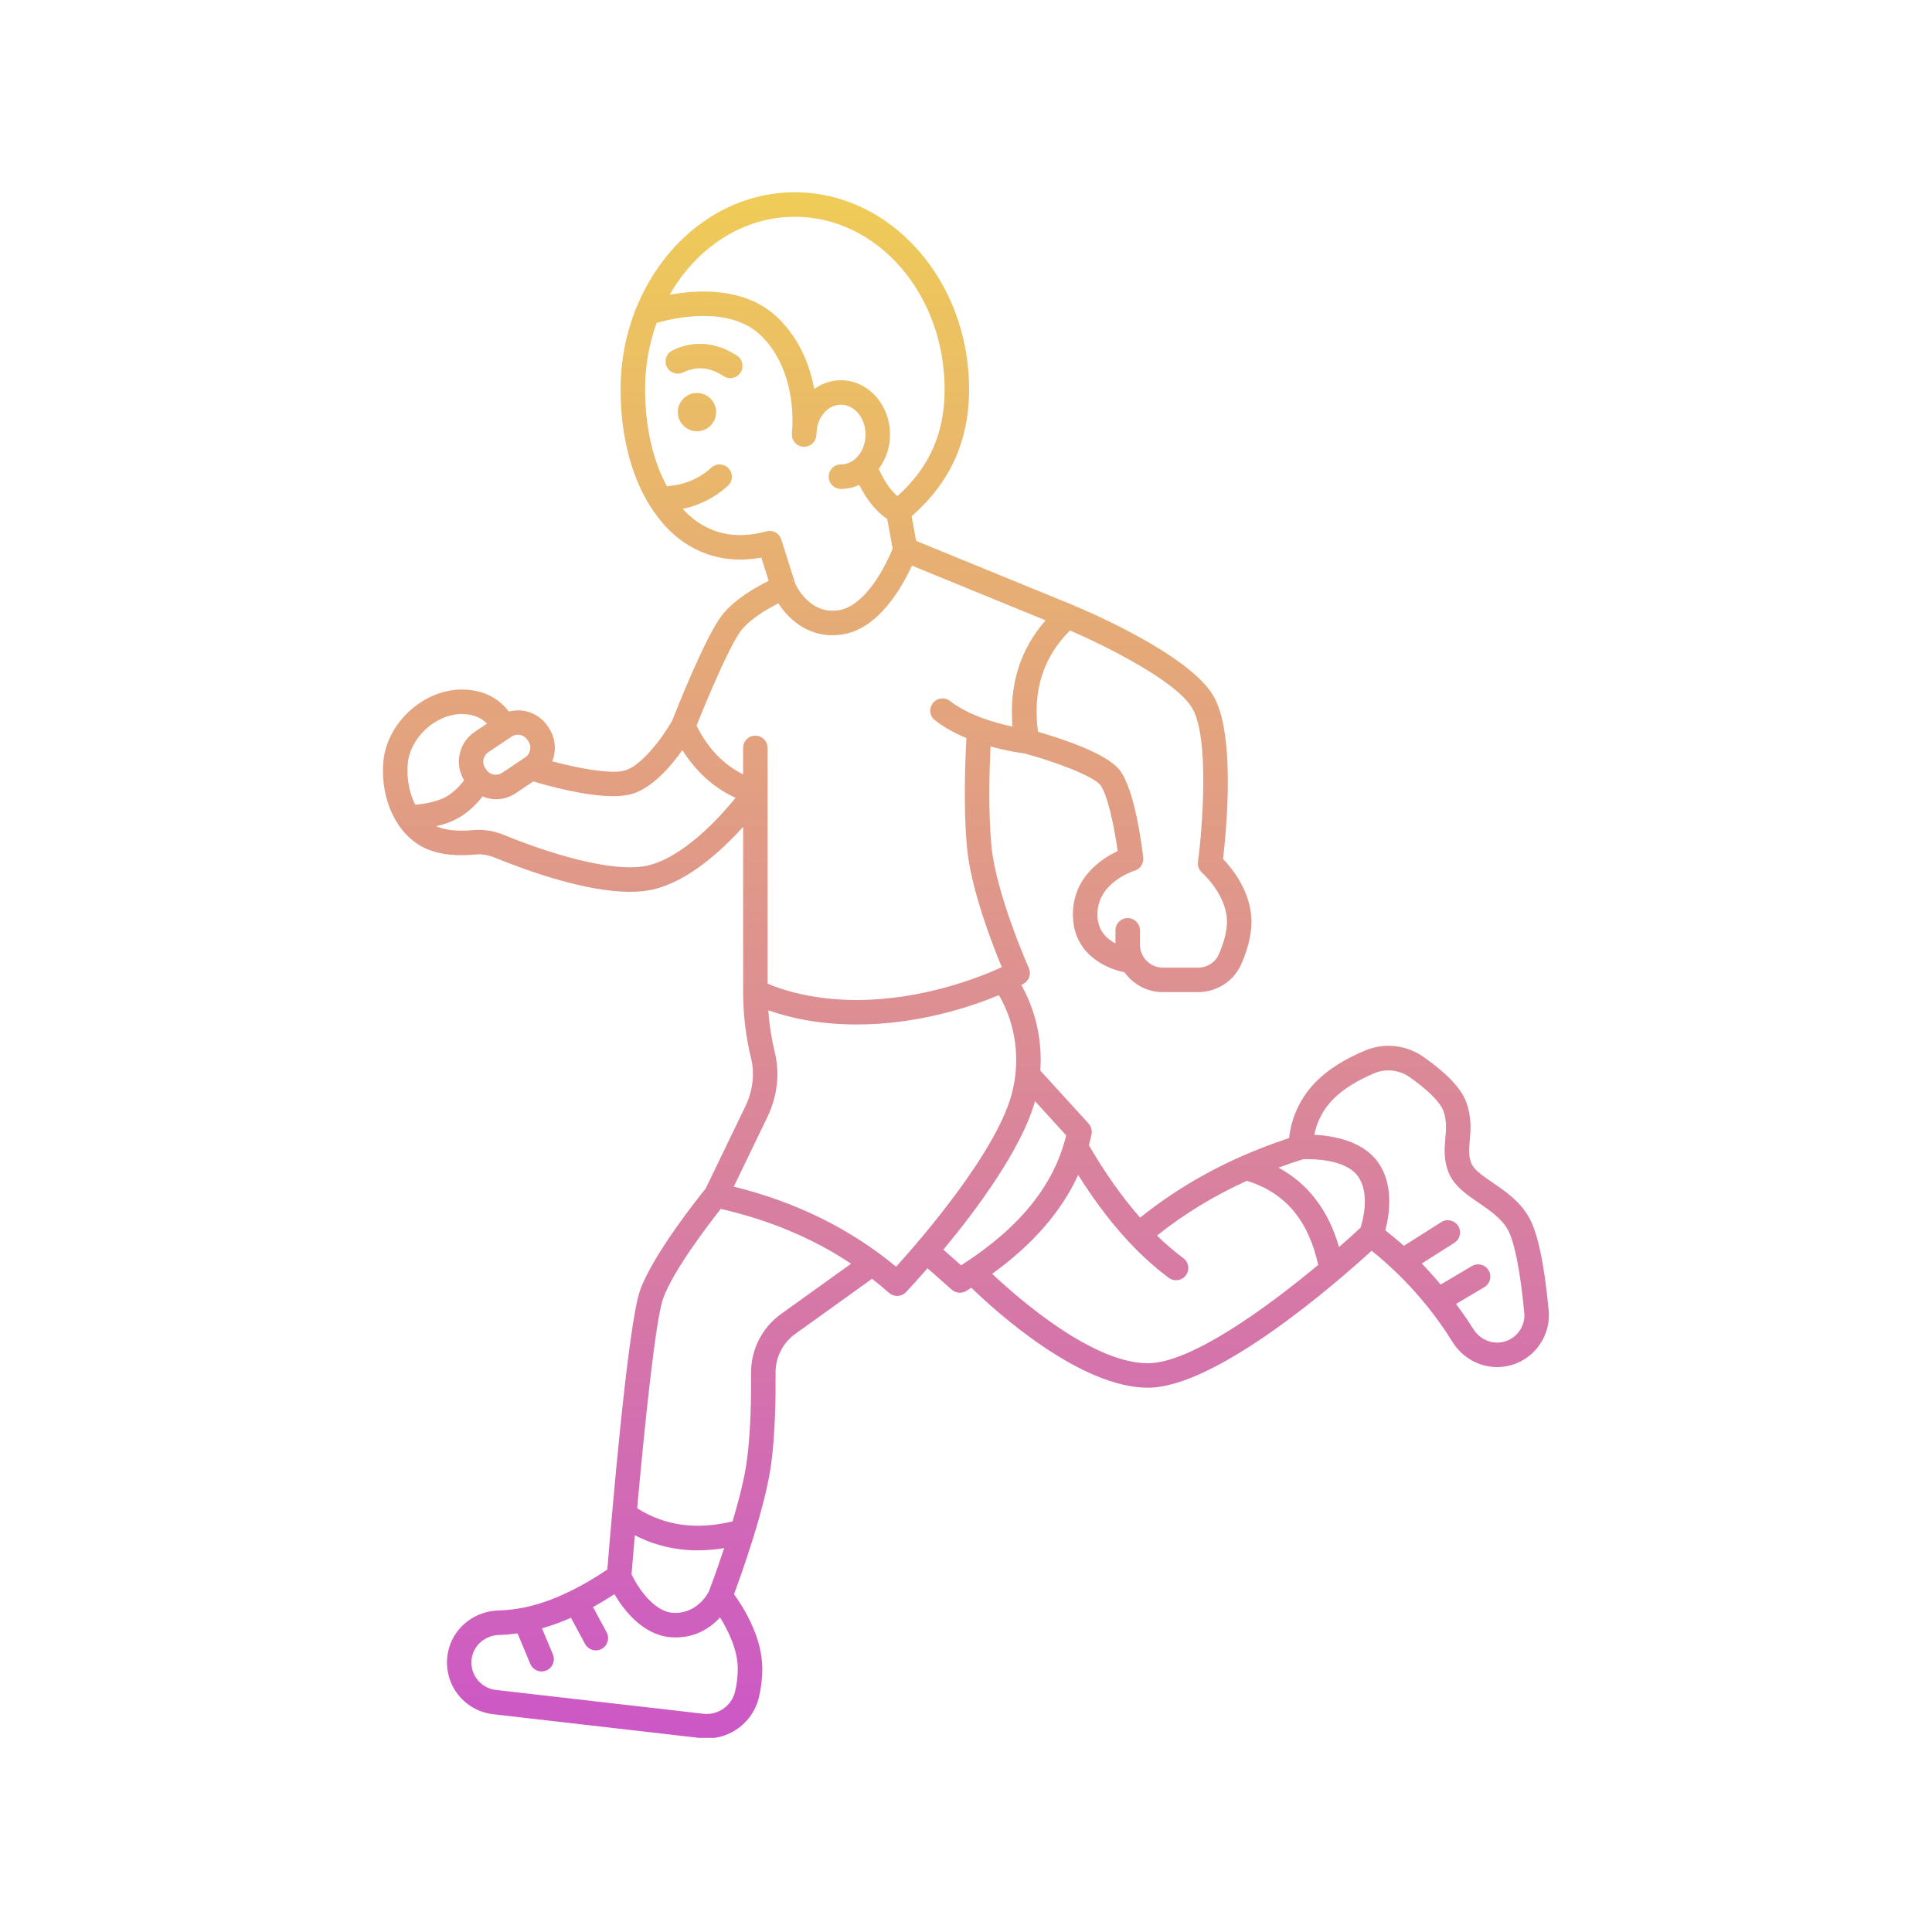 <svg xmlns="http://www.w3.org/2000/svg" xmlns:xlink="http://www.w3.org/1999/xlink" width="500" viewBox="0 0 375 375" height="500" preserveAspectRatio="xMidYMid meet"><defs><clipPath id="b732c9b90d"><path d="M 74 37.32 L 301 37.32 L 301 337.32 L 74 337.32 Z M 74 37.32 "></path></clipPath><clipPath id="62cfc4f958"><path d="M 139 79.988 C 139 82.043 137.332 83.707 135.281 83.707 C 133.227 83.707 131.559 82.043 131.559 79.988 C 131.559 77.934 133.227 76.27 135.281 76.27 C 137.332 76.27 139 77.934 139 79.988 Z M 143.043 69.031 C 138.977 66.371 134.645 66.016 130.523 68.012 C 129.34 68.582 128.848 70.004 129.418 71.188 C 129.988 72.363 131.406 72.863 132.594 72.293 C 135.242 71.012 137.734 71.242 140.441 73.008 C 140.844 73.27 141.293 73.395 141.742 73.395 C 142.516 73.395 143.277 73.02 143.734 72.32 C 144.453 71.223 144.145 69.746 143.043 69.031 Z M 107.188 147.77 C 112.109 149.09 118.445 150.312 121.238 149.566 C 124.469 148.699 128.574 143.227 130.461 139.902 C 131.34 137.664 136.914 123.598 140.094 119.473 C 142.508 116.352 146.711 113.965 149.203 112.738 L 147.773 108.23 C 141.867 109.316 136.41 108.086 131.875 104.633 C 129.648 102.938 127.754 100.715 126.141 98.141 C 126.062 98.016 125.965 97.902 125.906 97.762 C 122.41 91.988 120.457 84.328 120.457 75.535 C 120.457 70.062 121.496 64.871 123.336 60.16 C 123.34 60.141 123.336 60.117 123.34 60.098 C 123.391 59.934 123.473 59.828 123.535 59.695 C 128.879 46.52 140.633 37.32 154.277 37.32 C 172.93 37.32 188.102 54.461 188.102 75.535 C 188.102 85.555 184.449 93.637 176.945 100.203 L 177.82 104.984 L 208.039 117.355 C 208.043 117.355 208.043 117.359 208.043 117.359 C 210.34 118.305 230.609 126.832 235.469 134.98 C 239.891 142.391 238.023 161.367 237.391 166.727 C 239.02 168.406 242.184 172.254 242.809 177.285 C 243.172 180.184 242.535 183.504 240.922 187.164 C 239.469 190.449 236.172 192.574 232.523 192.574 L 225.727 192.574 C 222.645 192.574 219.93 191.039 218.254 188.715 C 214.246 187.918 208.25 184.875 208.25 177.512 C 208.25 170.234 213.887 166.625 216.945 165.199 C 216.277 160.402 214.949 154.129 213.562 152.367 C 212.211 150.652 204.902 147.867 198.844 146.238 C 198.09 146.145 195.473 145.781 192.262 144.879 C 192.051 149.203 191.793 157.395 192.434 164.145 C 193.328 173.559 199.633 187.762 199.695 187.902 C 200.203 189.035 199.75 190.367 198.66 190.957 C 198.613 190.984 198.449 191.07 198.23 191.184 C 199.992 194.289 202.461 200.133 201.926 207.801 L 211.293 218.078 C 211.801 218.641 212.016 219.414 211.863 220.156 C 211.715 220.875 211.547 221.59 211.355 222.297 C 214.562 227.785 217.863 232.438 221.301 236.344 C 227.086 231.691 233.539 227.766 240.594 224.609 C 240.68 224.559 240.77 224.531 240.859 224.492 C 243.871 223.156 246.984 221.961 250.207 220.906 C 250.469 218.41 251.52 213.855 255.543 209.848 C 257.871 207.531 261.055 205.527 265 203.891 C 268.754 202.332 272.992 202.816 276.344 205.172 C 280.883 208.367 283.668 211.324 284.613 213.953 C 285.68 216.902 285.457 219.363 285.277 221.344 C 285.129 223.008 285.012 224.324 285.57 225.762 C 286.066 227.051 287.832 228.254 289.699 229.531 C 292.16 231.207 294.949 233.109 296.75 236.238 C 298.457 239.191 299.75 245.293 300.598 254.367 C 300.957 258.215 299.027 261.98 295.68 263.957 C 294.078 264.898 292.328 265.352 290.602 265.352 C 287.203 265.352 283.887 263.609 281.918 260.449 C 277.648 253.598 272.348 247.688 266.234 242.766 C 259.918 248.539 236.234 269.352 222.812 269.352 C 209.617 269.352 193.312 254.578 188.527 249.949 C 188.199 250.156 187.883 250.367 187.547 250.574 C 187.164 250.809 186.734 250.918 186.309 250.918 C 185.742 250.918 185.18 250.719 184.734 250.324 L 180.031 246.168 C 177.723 248.82 176.094 250.547 175.859 250.797 C 175.395 251.289 174.766 251.539 174.133 251.539 C 173.574 251.539 173.008 251.34 172.559 250.941 C 171.488 249.996 170.387 249.09 169.258 248.215 L 154.387 258.887 C 151.953 260.637 150.512 263.465 150.539 266.453 C 150.582 271.297 150.469 278.289 149.695 284.078 C 148.566 292.559 143.957 305.422 142.469 309.441 C 144.211 311.828 147.965 317.684 147.965 323.895 C 147.965 325.766 147.742 327.637 147.305 329.457 C 146.168 334.168 141.953 337.43 137.227 337.43 C 136.836 337.43 136.445 337.41 136.047 337.363 L 95.715 332.73 C 92.883 332.406 90.305 330.891 88.645 328.57 C 86.984 326.25 86.383 323.32 86.988 320.531 C 87.984 315.961 92.043 312.688 96.852 312.582 C 103.27 312.441 110.164 309.824 117.887 304.645 C 118.566 296.246 121.816 257.227 124.238 250.449 C 126.711 243.516 135.566 232.426 136.977 230.684 L 144.672 214.75 C 146.125 211.73 146.523 208.418 145.785 205.414 C 144.746 201.184 144.242 196.93 144.242 192.414 L 144.242 160.48 C 140.16 165.02 133.66 171.047 126.727 172.652 C 125.371 172.965 123.871 173.102 122.277 173.102 C 113.758 173.102 102.539 169.117 95.977 166.441 C 94.742 165.941 93.449 165.746 92.242 165.855 C 89.473 166.137 85.512 166.117 82.316 164.547 C 77.016 161.934 73.832 155.277 74.395 147.977 C 74.977 140.441 82.102 133.836 89.645 133.836 C 94.574 133.836 97.344 136.234 98.762 138.109 C 101.543 137.387 104.602 138.414 106.293 140.93 L 106.52 141.266 C 107.855 143.254 108.023 145.695 107.188 147.77 Z M 100.512 142.609 C 100.086 142.609 99.66 142.73 99.281 142.984 L 94.773 146.012 C 93.762 146.691 93.492 148.062 94.172 149.074 L 94.398 149.41 C 95.074 150.418 96.449 150.684 97.465 150.008 L 101.969 146.98 C 102.977 146.301 103.25 144.93 102.57 143.914 L 102.348 143.582 C 101.922 142.953 101.223 142.609 100.512 142.609 Z M 80.598 156.199 C 82.484 156.035 85.379 155.547 87.133 154.316 C 88.641 153.266 89.547 152.199 90.074 151.441 C 88.16 148.289 89.031 144.148 92.121 142.066 L 94.523 140.453 C 93.652 139.551 92.156 138.59 89.645 138.59 C 84.539 138.59 79.527 143.238 79.133 148.344 C 78.91 151.234 79.48 153.988 80.598 156.199 Z M 140.559 300.492 C 138.824 300.77 137.121 300.922 135.465 300.922 C 131.082 300.922 126.988 299.938 123.215 297.988 C 122.961 300.891 122.746 303.48 122.578 305.578 C 123.723 307.973 126.801 312.805 130.641 313.051 C 135.441 313.324 137.531 309.031 137.621 308.84 C 137.617 308.84 138.988 305.254 140.559 300.492 Z M 143.203 323.902 C 143.203 320.32 141.371 316.523 139.762 313.949 C 138.031 315.828 135.242 317.82 131.156 317.82 C 130.891 317.82 130.613 317.812 130.336 317.793 C 124.828 317.445 121.09 312.535 119.262 309.43 C 117.855 310.332 116.469 311.18 115.105 311.926 L 117.746 316.832 C 118.367 317.988 117.934 319.434 116.777 320.051 C 116.422 320.246 116.035 320.336 115.652 320.336 C 114.809 320.336 113.988 319.883 113.559 319.086 L 110.828 314.012 C 108.918 314.848 107.043 315.535 105.199 316.051 L 107.32 321.129 C 107.824 322.34 107.254 323.734 106.043 324.238 C 105.742 324.363 105.434 324.422 105.125 324.422 C 104.195 324.422 103.312 323.875 102.93 322.961 L 100.457 317.039 C 99.277 317.199 98.105 317.316 96.949 317.34 C 94.34 317.398 92.152 319.129 91.625 321.551 C 91.297 323.051 91.609 324.562 92.5 325.809 C 93.395 327.055 94.727 327.836 96.25 328.016 L 136.578 332.648 C 139.379 332.945 142.004 331.121 142.672 328.348 C 143.027 326.895 143.203 325.402 143.203 323.902 Z M 165.199 245.285 C 157.797 240.348 149.312 236.801 139.902 234.645 C 137.41 237.797 130.633 246.668 128.707 252.055 C 127.223 256.211 125.094 277 123.676 292.75 C 129.043 296.148 135.125 296.992 142.191 295.301 C 143.414 291.207 144.523 286.891 144.977 283.457 C 145.715 277.941 145.82 271.195 145.781 266.504 C 145.738 261.973 147.918 257.684 151.609 255.035 Z M 248.156 226.641 C 253.879 229.738 257.836 234.875 259.91 242.051 C 261.52 240.645 262.945 239.355 264.082 238.289 C 264.582 236.719 265.93 231.578 263.559 228.297 C 261.062 224.844 254.281 224.961 252.922 225.004 C 251.305 225.512 249.723 226.062 248.156 226.641 Z M 255.102 220.262 C 258.582 220.426 264.41 221.355 267.414 225.512 C 270.66 229.996 269.652 235.949 268.887 238.805 C 270.113 239.781 271.336 240.766 272.492 241.816 L 279.746 237.211 C 280.852 236.508 282.32 236.836 283.031 237.945 C 283.734 239.055 283.402 240.523 282.297 241.227 L 275.965 245.246 C 277.234 246.559 278.453 247.926 279.629 249.332 L 285.684 245.746 C 286.809 245.074 288.27 245.445 288.941 246.578 C 289.609 247.707 289.238 249.164 288.105 249.836 L 282.617 253.094 C 283.773 254.668 284.906 256.27 285.953 257.945 C 287.547 260.508 290.754 261.352 293.262 259.871 C 295.031 258.828 296.051 256.848 295.859 254.82 C 295.109 246.785 293.93 240.883 292.633 238.621 C 291.371 236.434 289.156 234.93 287.02 233.469 C 284.633 231.84 282.168 230.156 281.133 227.488 C 280.176 225.02 280.371 222.844 280.539 220.926 C 280.703 219.105 280.844 217.535 280.141 215.574 C 279.859 214.805 278.672 212.633 273.605 209.066 C 271.621 207.672 269.02 207.375 266.816 208.289 C 263.496 209.664 260.754 211.375 258.895 213.227 C 256.402 215.703 255.465 218.406 255.102 220.262 Z M 209.27 228.051 C 206.027 235.145 200.453 241.57 192.578 247.246 C 197.793 252.156 212.074 264.605 222.809 264.605 C 231.023 264.605 245.645 254.027 255.859 245.52 C 253.949 236.812 249.402 231.453 242.004 229.195 C 235.645 232.09 229.816 235.641 224.57 239.82 C 226.238 241.445 227.945 242.91 229.691 244.211 C 230.742 244.996 230.961 246.484 230.18 247.535 C 229.711 248.164 228.996 248.492 228.27 248.492 C 227.773 248.492 227.277 248.34 226.852 248.023 C 220.504 243.293 214.727 236.727 209.27 228.051 Z M 206.945 220.375 L 200.891 213.73 C 198.309 223.023 189.562 234.785 183.109 242.555 L 186.551 245.598 C 197.906 238.336 204.594 230.059 206.945 220.375 Z M 193.887 193.164 C 188.219 195.504 178.055 198.852 166.273 198.852 C 158.418 198.852 152.598 197.336 149.125 196.09 C 149.32 198.879 149.727 201.555 150.395 204.293 C 151.398 208.367 150.879 212.816 148.945 216.82 L 142.426 230.324 C 154.488 233.297 165.062 238.512 173.934 245.871 C 178.84 240.449 193.98 222.996 196.578 211.543 C 198.59 202.684 195.559 195.992 193.887 193.164 Z M 207.684 122.371 C 202.461 127.598 200.422 134.059 201.465 142.035 C 205.516 143.199 214.691 146.121 217.293 149.43 C 220.262 153.195 221.652 164.277 221.898 166.461 C 222.027 167.605 221.32 168.68 220.219 169.008 C 219.934 169.094 213.004 171.297 213.004 177.516 C 213.004 180.555 214.766 182.215 216.508 183.121 L 216.508 180.578 C 216.508 179.262 217.57 178.199 218.883 178.199 C 220.199 178.199 221.262 179.262 221.262 180.578 L 221.262 183.359 C 221.262 185.816 223.266 187.82 225.727 187.82 L 232.523 187.82 C 234.289 187.82 235.879 186.809 236.57 185.242 C 237.816 182.422 238.34 179.879 238.094 177.875 C 237.492 173.07 233.387 169.461 233.344 169.422 C 232.73 168.898 232.418 168.102 232.527 167.301 C 233.367 160.93 234.805 143.145 231.387 137.41 C 228.207 132.082 214.348 125.258 207.684 122.371 Z M 129.988 57.207 C 135.707 56.16 144.898 55.742 151.055 61.762 C 155.332 65.945 157.238 71.125 158.043 75.504 C 159.535 74.43 161.316 73.805 163.227 73.805 C 168.48 73.805 172.754 78.535 172.754 84.352 C 172.754 86.887 171.91 89.188 170.562 91.008 C 171.602 93.332 172.809 95.125 174.191 96.293 C 180.43 90.688 183.352 84.047 183.352 75.539 C 183.348 57.086 170.309 42.074 154.277 42.074 C 144.129 42.074 135.191 48.102 129.988 57.207 Z M 148.75 103.137 C 148.961 103.082 149.176 103.051 149.383 103.051 C 150.398 103.051 151.328 103.699 151.648 104.715 L 154.367 113.316 C 154.406 113.379 157.02 119.422 162.883 118.43 C 167.934 117.566 171.879 109.992 173.258 106.477 L 172.211 100.75 C 170.074 99.297 168.262 97.062 166.777 94.125 C 165.68 94.613 164.484 94.902 163.23 94.902 C 161.914 94.902 160.852 93.836 160.852 92.523 C 160.852 91.207 161.914 90.145 163.23 90.145 C 165.863 90.145 168.004 87.547 168.004 84.352 C 168.004 81.156 165.863 78.555 163.23 78.555 C 160.938 78.555 159.02 80.523 158.562 83.145 C 158.516 84.012 158.449 84.555 158.434 84.66 C 158.273 85.902 157.156 86.789 155.922 86.723 C 154.676 86.641 153.699 85.602 153.699 84.352 C 153.699 83.805 153.738 83.27 153.809 82.742 C 153.934 79.512 153.645 70.938 147.73 65.16 C 141.645 59.211 130.738 61.73 127.453 62.672 C 126.012 66.637 125.211 70.98 125.211 75.535 C 125.211 82.887 126.742 89.434 129.445 94.387 C 132.812 94.117 135.668 92.965 138.078 90.766 C 139.047 89.883 140.555 89.949 141.438 90.922 C 142.324 91.891 142.254 93.395 141.285 94.281 C 138.766 96.578 135.82 98.07 132.516 98.773 C 133.223 99.547 133.961 100.246 134.758 100.852 C 138.688 103.84 143.391 104.609 148.75 103.137 Z M 135.199 140.852 C 137.441 145.316 140.43 148.414 144.238 150.293 L 144.238 145.16 C 144.238 143.848 145.301 142.785 146.613 142.785 C 147.93 142.785 148.992 143.848 148.992 145.16 L 148.992 190.926 C 151.414 191.973 157.426 194.098 166.273 194.098 C 179.082 194.098 190.129 189.707 194.449 187.73 C 192.59 183.25 188.461 172.613 187.703 164.598 C 186.945 156.648 187.363 147.125 187.586 143.266 C 185.461 142.379 183.332 141.25 181.477 139.809 C 180.438 139 180.254 137.508 181.059 136.473 C 181.863 135.438 183.359 135.25 184.395 136.055 C 188.055 138.902 193.27 140.355 196.535 141.031 C 195.84 132.977 197.988 126.066 202.949 120.41 L 177 109.789 C 175.152 113.844 170.652 121.926 163.684 123.113 C 162.945 123.242 162.238 123.301 161.555 123.301 C 156.457 123.301 152.957 120.02 151.074 117.113 C 148.785 118.262 145.531 120.207 143.859 122.375 C 141.609 125.293 137.16 135.918 135.199 140.852 Z M 119.016 154.535 C 113.602 154.535 106.359 152.531 103.512 151.676 L 100.113 153.957 C 98.926 154.754 97.578 155.137 96.238 155.137 C 95.348 155.137 94.48 154.922 93.652 154.59 C 92.836 155.68 91.633 156.973 89.859 158.215 C 88.305 159.305 86.418 159.961 84.656 160.367 C 86.367 161.133 88.859 161.41 91.766 161.125 C 93.746 160.938 95.82 161.246 97.762 162.043 C 109.949 167.004 120.371 169.238 125.641 168.02 C 132.617 166.406 139.547 158.824 142.777 154.859 C 138.578 152.938 135.121 149.836 132.449 145.59 C 130.203 148.77 126.527 153.074 122.461 154.16 C 121.477 154.426 120.297 154.535 119.016 154.535 Z M 119.016 154.535 "></path></clipPath><linearGradient x1="47.601" gradientTransform="matrix(2.377,0,0,2.377,74.329,37.32)" y1="-0" x2="47.601" gradientUnits="userSpaceOnUse" y2="126.2" id="86531f735d"><stop style="stop-color:#efcb58;stop-opacity:1;" offset="0"></stop><stop style="stop-color:#efcb58;stop-opacity:1;" offset="0.008"></stop><stop style="stop-color:#efca59;stop-opacity:1;" offset="0.016"></stop><stop style="stop-color:#eec95a;stop-opacity:1;" offset="0.023"></stop><stop style="stop-color:#eec85b;stop-opacity:1;" offset="0.031"></stop><stop style="stop-color:#eec75c;stop-opacity:1;" offset="0.039"></stop><stop style="stop-color:#edc65d;stop-opacity:1;" offset="0.047"></stop><stop style="stop-color:#edc55e;stop-opacity:1;" offset="0.055"></stop><stop style="stop-color:#edc45e;stop-opacity:1;" offset="0.062"></stop><stop style="stop-color:#edc35f;stop-opacity:1;" offset="0.07"></stop><stop style="stop-color:#ecc260;stop-opacity:1;" offset="0.078"></stop><stop style="stop-color:#ecc161;stop-opacity:1;" offset="0.086"></stop><stop style="stop-color:#ecc162;stop-opacity:1;" offset="0.094"></stop><stop style="stop-color:#ecc063;stop-opacity:1;" offset="0.102"></stop><stop style="stop-color:#ebbf64;stop-opacity:1;" offset="0.109"></stop><stop style="stop-color:#ebbe65;stop-opacity:1;" offset="0.117"></stop><stop style="stop-color:#ebbd65;stop-opacity:1;" offset="0.125"></stop><stop style="stop-color:#eabc66;stop-opacity:1;" offset="0.133"></stop><stop style="stop-color:#eabb67;stop-opacity:1;" offset="0.141"></stop><stop style="stop-color:#eaba68;stop-opacity:1;" offset="0.148"></stop><stop style="stop-color:#eab969;stop-opacity:1;" offset="0.156"></stop><stop style="stop-color:#e9b86a;stop-opacity:1;" offset="0.164"></stop><stop style="stop-color:#e9b76b;stop-opacity:1;" offset="0.172"></stop><stop style="stop-color:#e9b76b;stop-opacity:1;" offset="0.18"></stop><stop style="stop-color:#e9b66c;stop-opacity:1;" offset="0.188"></stop><stop style="stop-color:#e8b56d;stop-opacity:1;" offset="0.195"></stop><stop style="stop-color:#e8b46e;stop-opacity:1;" offset="0.203"></stop><stop style="stop-color:#e8b36f;stop-opacity:1;" offset="0.211"></stop><stop style="stop-color:#e7b270;stop-opacity:1;" offset="0.219"></stop><stop style="stop-color:#e7b171;stop-opacity:1;" offset="0.227"></stop><stop style="stop-color:#e7b072;stop-opacity:1;" offset="0.234"></stop><stop style="stop-color:#e7af72;stop-opacity:1;" offset="0.242"></stop><stop style="stop-color:#e6ae73;stop-opacity:1;" offset="0.25"></stop><stop style="stop-color:#e6ae74;stop-opacity:1;" offset="0.258"></stop><stop style="stop-color:#e6ad75;stop-opacity:1;" offset="0.266"></stop><stop style="stop-color:#e6ac76;stop-opacity:1;" offset="0.273"></stop><stop style="stop-color:#e5ab77;stop-opacity:1;" offset="0.281"></stop><stop style="stop-color:#e5aa78;stop-opacity:1;" offset="0.289"></stop><stop style="stop-color:#e5a978;stop-opacity:1;" offset="0.297"></stop><stop style="stop-color:#e4a879;stop-opacity:1;" offset="0.305"></stop><stop style="stop-color:#e4a77a;stop-opacity:1;" offset="0.312"></stop><stop style="stop-color:#e4a67b;stop-opacity:1;" offset="0.32"></stop><stop style="stop-color:#e4a57c;stop-opacity:1;" offset="0.328"></stop><stop style="stop-color:#e3a47d;stop-opacity:1;" offset="0.336"></stop><stop style="stop-color:#e3a47e;stop-opacity:1;" offset="0.344"></stop><stop style="stop-color:#e3a37f;stop-opacity:1;" offset="0.352"></stop><stop style="stop-color:#e3a27f;stop-opacity:1;" offset="0.359"></stop><stop style="stop-color:#e2a180;stop-opacity:1;" offset="0.367"></stop><stop style="stop-color:#e2a081;stop-opacity:1;" offset="0.375"></stop><stop style="stop-color:#e29f82;stop-opacity:1;" offset="0.383"></stop><stop style="stop-color:#e19e83;stop-opacity:1;" offset="0.391"></stop><stop style="stop-color:#e19d84;stop-opacity:1;" offset="0.398"></stop><stop style="stop-color:#e19c85;stop-opacity:1;" offset="0.406"></stop><stop style="stop-color:#e19b85;stop-opacity:1;" offset="0.414"></stop><stop style="stop-color:#e09a86;stop-opacity:1;" offset="0.422"></stop><stop style="stop-color:#e09a87;stop-opacity:1;" offset="0.43"></stop><stop style="stop-color:#e09988;stop-opacity:1;" offset="0.438"></stop><stop style="stop-color:#e09889;stop-opacity:1;" offset="0.445"></stop><stop style="stop-color:#df978a;stop-opacity:1;" offset="0.453"></stop><stop style="stop-color:#df968b;stop-opacity:1;" offset="0.461"></stop><stop style="stop-color:#df958c;stop-opacity:1;" offset="0.469"></stop><stop style="stop-color:#de948c;stop-opacity:1;" offset="0.477"></stop><stop style="stop-color:#de938d;stop-opacity:1;" offset="0.484"></stop><stop style="stop-color:#de928e;stop-opacity:1;" offset="0.492"></stop><stop style="stop-color:#de918f;stop-opacity:1;" offset="0.5"></stop><stop style="stop-color:#dd9190;stop-opacity:1;" offset="0.508"></stop><stop style="stop-color:#dd9091;stop-opacity:1;" offset="0.516"></stop><stop style="stop-color:#dd8f92;stop-opacity:1;" offset="0.523"></stop><stop style="stop-color:#dd8e92;stop-opacity:1;" offset="0.531"></stop><stop style="stop-color:#dc8d93;stop-opacity:1;" offset="0.539"></stop><stop style="stop-color:#dc8c94;stop-opacity:1;" offset="0.547"></stop><stop style="stop-color:#dc8b95;stop-opacity:1;" offset="0.555"></stop><stop style="stop-color:#db8a96;stop-opacity:1;" offset="0.562"></stop><stop style="stop-color:#db8997;stop-opacity:1;" offset="0.57"></stop><stop style="stop-color:#db8898;stop-opacity:1;" offset="0.578"></stop><stop style="stop-color:#db8799;stop-opacity:1;" offset="0.586"></stop><stop style="stop-color:#da8799;stop-opacity:1;" offset="0.594"></stop><stop style="stop-color:#da869a;stop-opacity:1;" offset="0.602"></stop><stop style="stop-color:#da859b;stop-opacity:1;" offset="0.609"></stop><stop style="stop-color:#da849c;stop-opacity:1;" offset="0.617"></stop><stop style="stop-color:#d9839d;stop-opacity:1;" offset="0.625"></stop><stop style="stop-color:#d9829e;stop-opacity:1;" offset="0.633"></stop><stop style="stop-color:#d9819f;stop-opacity:1;" offset="0.641"></stop><stop style="stop-color:#d8809f;stop-opacity:1;" offset="0.648"></stop><stop style="stop-color:#d87fa0;stop-opacity:1;" offset="0.656"></stop><stop style="stop-color:#d87ea1;stop-opacity:1;" offset="0.664"></stop><stop style="stop-color:#d87ea2;stop-opacity:1;" offset="0.672"></stop><stop style="stop-color:#d77da3;stop-opacity:1;" offset="0.68"></stop><stop style="stop-color:#d77ca4;stop-opacity:1;" offset="0.688"></stop><stop style="stop-color:#d77ba5;stop-opacity:1;" offset="0.695"></stop><stop style="stop-color:#d77aa6;stop-opacity:1;" offset="0.703"></stop><stop style="stop-color:#d679a6;stop-opacity:1;" offset="0.711"></stop><stop style="stop-color:#d678a7;stop-opacity:1;" offset="0.719"></stop><stop style="stop-color:#d677a8;stop-opacity:1;" offset="0.727"></stop><stop style="stop-color:#d576a9;stop-opacity:1;" offset="0.734"></stop><stop style="stop-color:#d575aa;stop-opacity:1;" offset="0.742"></stop><stop style="stop-color:#d574ab;stop-opacity:1;" offset="0.75"></stop><stop style="stop-color:#d574ac;stop-opacity:1;" offset="0.758"></stop><stop style="stop-color:#d473ac;stop-opacity:1;" offset="0.766"></stop><stop style="stop-color:#d472ad;stop-opacity:1;" offset="0.773"></stop><stop style="stop-color:#d471ae;stop-opacity:1;" offset="0.781"></stop><stop style="stop-color:#d470af;stop-opacity:1;" offset="0.789"></stop><stop style="stop-color:#d36fb0;stop-opacity:1;" offset="0.797"></stop><stop style="stop-color:#d36eb1;stop-opacity:1;" offset="0.805"></stop><stop style="stop-color:#d36db2;stop-opacity:1;" offset="0.812"></stop><stop style="stop-color:#d26cb2;stop-opacity:1;" offset="0.82"></stop><stop style="stop-color:#d26bb3;stop-opacity:1;" offset="0.828"></stop><stop style="stop-color:#d26ab4;stop-opacity:1;" offset="0.836"></stop><stop style="stop-color:#d26ab5;stop-opacity:1;" offset="0.844"></stop><stop style="stop-color:#d169b6;stop-opacity:1;" offset="0.852"></stop><stop style="stop-color:#d168b7;stop-opacity:1;" offset="0.859"></stop><stop style="stop-color:#d167b8;stop-opacity:1;" offset="0.867"></stop><stop style="stop-color:#d166b9;stop-opacity:1;" offset="0.875"></stop><stop style="stop-color:#d065b9;stop-opacity:1;" offset="0.883"></stop><stop style="stop-color:#d064ba;stop-opacity:1;" offset="0.891"></stop><stop style="stop-color:#d063bb;stop-opacity:1;" offset="0.898"></stop><stop style="stop-color:#cf62bc;stop-opacity:1;" offset="0.906"></stop><stop style="stop-color:#cf61bd;stop-opacity:1;" offset="0.914"></stop><stop style="stop-color:#cf61be;stop-opacity:1;" offset="0.922"></stop><stop style="stop-color:#cf60bf;stop-opacity:1;" offset="0.93"></stop><stop style="stop-color:#ce5fbf;stop-opacity:1;" offset="0.938"></stop><stop style="stop-color:#ce5ec0;stop-opacity:1;" offset="0.945"></stop><stop style="stop-color:#ce5dc1;stop-opacity:1;" offset="0.953"></stop><stop style="stop-color:#ce5cc2;stop-opacity:1;" offset="0.961"></stop><stop style="stop-color:#cd5bc3;stop-opacity:1;" offset="0.969"></stop><stop style="stop-color:#cd5ac4;stop-opacity:1;" offset="0.977"></stop><stop style="stop-color:#cd59c5;stop-opacity:1;" offset="0.984"></stop><stop style="stop-color:#cc58c6;stop-opacity:1;" offset="0.992"></stop><stop style="stop-color:#cc57c6;stop-opacity:1;" offset="1"></stop></linearGradient></defs><g id="95a9dd4b02"><g clip-rule="nonzero" clip-path="url(#b732c9b90d)"><g clip-rule="nonzero" clip-path="url(#62cfc4f958)"><path style=" stroke:none;fill-rule:nonzero;fill:url(#86531f735d);" d="M 73.832 37.32 L 73.832 337.32 L 300.957 337.32 L 300.957 37.32 Z M 73.832 37.32 "></path></g></g></g></svg>